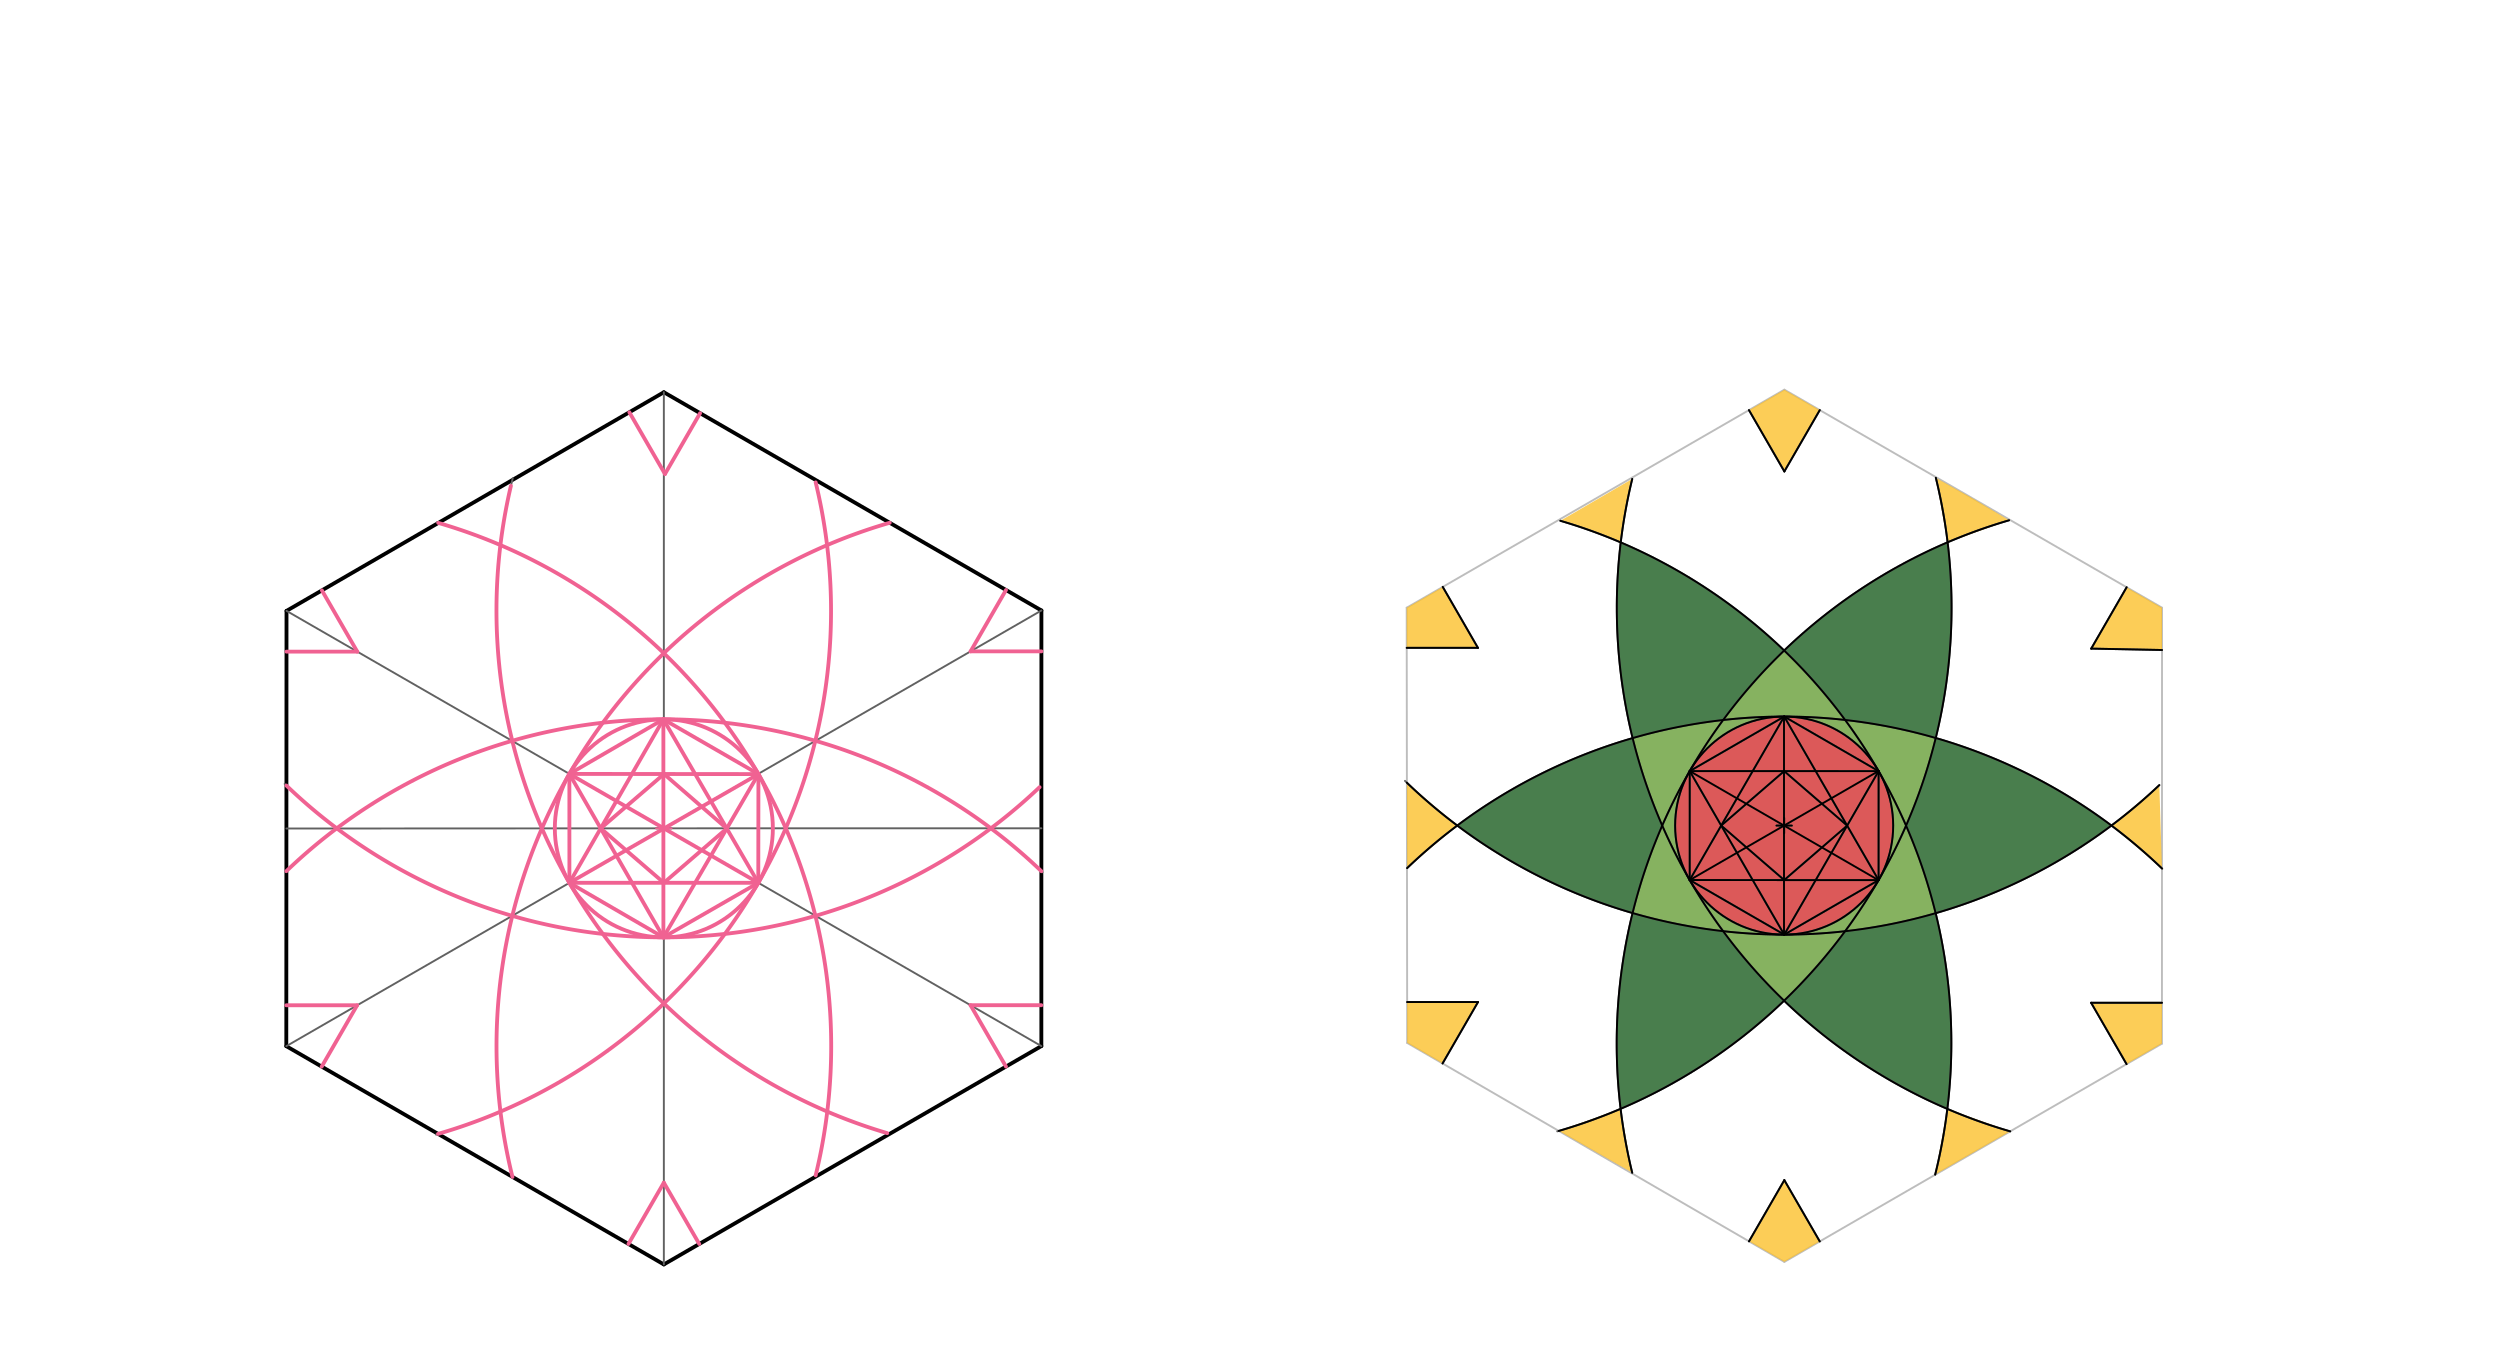 <svg xmlns="http://www.w3.org/2000/svg" class="svg--816" height="100%" preserveAspectRatio="xMidYMid meet" viewBox="0 0 1300 700" width="100%"><defs><marker id="marker-arrow" markerHeight="16" markerUnits="userSpaceOnUse" markerWidth="24" orient="auto-start-reverse" refX="24" refY="4" viewBox="0 0 24 8"><path d="M 0 0 L 24 4 L 0 8 z" stroke="inherit"></path></marker></defs><g class="aux-layer--949"><g class="element--733"><line stroke="#BDBDBD" stroke-dasharray="none" stroke-linecap="round" stroke-width="1" x1="731.477" x2="731.742" y1="316.014" y2="542.328"></line></g><g class="element--733"><line stroke="#BDBDBD" stroke-dasharray="none" stroke-linecap="round" stroke-width="1" x1="731.742" x2="927.867" y1="542.328" y2="656.172"></line></g><g class="element--733"><line stroke="#BDBDBD" stroke-dasharray="none" stroke-linecap="round" stroke-width="1" x1="927.867" x2="1124.206" y1="656.172" y2="542.699"></line></g><g class="element--733"><line stroke="#BDBDBD" stroke-dasharray="none" stroke-linecap="round" stroke-width="1" x1="1124.206" x2="1124.257" y1="542.699" y2="316.014"></line></g><g class="element--733"><line stroke="#BDBDBD" stroke-dasharray="none" stroke-linecap="round" stroke-width="1" x1="1124.257" x2="927.867" y1="316.014" y2="202.628"></line></g><g class="element--733"><line stroke="#BDBDBD" stroke-dasharray="none" stroke-linecap="round" stroke-width="1" x1="927.867" x2="731.477" y1="202.628" y2="316.014"></line></g></g><g class="main-layer--75a"><g class="element--733"><g fill="#D32F2F" opacity="0.8"><path d="M 878.659 400.968 L 878.659 400.968 L 878.659 400.968 A 56.693 56.693 0 1 1 876.633 404.812 Z" stroke="none"></path></g></g><g class="element--733"><g fill="#689F38" opacity="0.8"><path d="M 848.944 474.79 L 848.944 474.79 L 848.944 474.79 A 283.516 283.516 0 0 1 864.359 429.294 L 864.359 429.294 L 864.359 429.294 A 283.512 283.512 0 0 0 896.024 484.207 L 896.024 484.207 L 896.024 484.207 A 283.374 283.374 0 0 1 848.944 474.79 Z" stroke="none"></path></g></g><g class="element--733"><g fill="#689F38" opacity="0.8"><path d="M 896.024 484.207 L 896.024 484.207 L 896.024 484.207 A 283.512 283.512 0 0 1 878.646 457.627 L 878.646 457.627 L 878.646 457.627 A 56.693 56.693 0 0 0 927.679 486.002 L 927.679 486.002 L 927.679 486.002 A 283.374 283.374 0 0 1 896.024 484.207 Z" stroke="none"></path></g></g><g class="element--733"><g fill="#689F38" opacity="0.8"><path d="M 927.679 486.002 L 927.679 486.002 L 927.679 486.002 A 283.374 283.374 0 0 0 958.608 484.33 L 959.458 484.236 L 959.458 484.236 A 283.326 283.326 0 0 0 976.834 457.696 L 976.834 457.696 L 976.834 457.696 A 56.693 56.693 0 0 1 927.679 486.002 Z" stroke="none"></path></g></g><g class="element--733"><g fill="#689F38" opacity="0.8"><path d="M 976.834 457.696 L 976.834 457.696 L 976.834 457.696 A 283.326 283.326 0 0 0 991.157 429.327 L 991.157 429.327 L 991.157 429.327 A 282.959 282.959 0 0 0 976.874 400.991 L 976.841 400.934 L 976.841 400.934 A 56.693 56.693 0 0 1 976.834 457.696 Z" stroke="none"></path></g></g><g class="element--733"><g fill="#689F38" opacity="0.8"><path d="M 976.841 400.934 L 976.841 400.934 L 976.841 400.934 A 282.959 282.959 0 0 0 959.47 374.383 L 959.47 374.383 L 959.47 374.383 A 283.555 283.555 0 0 0 927.679 372.616 L 927.679 372.616 L 927.679 372.616 A 56.693 56.693 0 0 1 976.841 400.934 Z" stroke="none"></path></g></g><g class="element--733"><g fill="#689F38" opacity="0.8"><path d="M 927.679 372.616 L 927.679 372.616 L 927.679 372.616 A 283.555 283.555 0 0 0 896.041 374.408 L 896.041 374.408 L 896.041 374.408 A 283.516 283.516 0 0 0 878.659 400.968 L 878.659 400.968 L 878.659 400.968 A 56.693 56.693 0 0 1 927.679 372.616 Z" stroke="none"></path></g></g><g class="element--733"><g fill="#689F38" opacity="0.8"><path d="M 878.646 457.627 L 878.646 457.627 L 878.646 457.627 A 283.512 283.512 0 0 1 864.359 429.294 L 864.359 429.294 L 864.359 429.294 A 283.516 283.516 0 0 1 878.659 400.968 L 878.659 400.968 L 878.659 400.968 A 56.693 56.693 0 0 0 878.646 457.627 Z" stroke="none"></path></g></g><g class="element--733"><g fill="#689F38" opacity="0.8"><path d="M 896.024 484.207 L 896.024 484.207 L 896.024 484.207 A 283.512 283.512 0 0 0 927.733 520.36 L 927.733 520.36 L 927.733 520.36 A 283.326 283.326 0 0 0 959.458 484.236 L 959.458 484.236 L 959.458 484.236 A 283.374 283.374 0 0 1 896.024 484.207 Z" stroke="none"></path></g></g><g class="element--733"><g fill="#689F38" opacity="0.8"><path d="M 959.458 484.236 L 959.458 484.236 L 959.458 484.236 A 283.374 283.374 0 0 0 1006.54 474.862 L 1006.54 474.862 L 1006.54 474.862 A 282.959 282.959 0 0 0 991.157 429.327 L 991.157 429.327 L 991.157 429.327 A 283.326 283.326 0 0 1 959.458 484.236 Z" stroke="none"></path></g></g><g class="element--733"><g fill="#689F38" opacity="0.8"><path d="M 991.157 429.327 L 991.157 429.327 L 991.157 429.327 A 283.326 283.326 0 0 0 1006.584 383.762 L 1006.584 383.762 L 1006.584 383.762 A 283.555 283.555 0 0 0 959.47 374.383 L 959.47 374.383 L 959.47 374.383 A 282.959 282.959 0 0 1 976.907 401.049 Z" stroke="none"></path></g></g><g class="element--733"><g fill="#689F38" opacity="0.8"><path d="M 959.47 374.383 L 959.47 374.383 L 959.47 374.383 A 282.959 282.959 0 0 0 927.765 338.268 L 927.765 338.268 L 927.765 338.268 A 283.516 283.516 0 0 0 896.041 374.408 L 896.041 374.408 L 896.041 374.408 A 283.555 283.555 0 0 1 959.47 374.383 Z" stroke="none"></path></g></g><g class="element--733"><g fill="#689F38" opacity="0.8"><path d="M 896.041 374.408 L 896.041 374.408 L 896.041 374.408 A 283.555 283.555 0 0 0 847.501 384.243 L 848.971 383.813 L 848.971 383.813 A 283.512 283.512 0 0 0 864.359 429.294 L 864.359 429.294 L 864.359 429.294 A 283.516 283.516 0 0 1 878.659 400.968 L 878.659 400.968 L 878.659 400.968 A 283.516 283.516 0 0 1 896.041 374.408 Z" stroke="none"></path></g></g><g class="element--733"><g fill="#1B5E20" opacity="0.8"><path d="M 896.041 374.408 L 896.041 374.408 L 896.041 374.408 A 283.555 283.555 0 0 0 847.419 384.268 L 848.971 383.813 L 848.971 383.813 A 283.512 283.512 0 0 1 842.784 282.068 L 842.784 282.068 L 842.784 282.068 A 282.959 282.959 0 0 1 927.765 338.268 L 927.765 338.268 L 927.765 338.268 A 283.516 283.516 0 0 0 898.03 371.745 Z" stroke="none"></path></g></g><g class="element--733"><g fill="#1B5E20" opacity="0.8"><path d="M 959.47 374.383 L 959.47 374.383 L 959.47 374.383 A 282.959 282.959 0 0 0 927.765 338.268 L 927.765 338.268 L 927.765 338.268 A 283.516 283.516 0 0 1 1012.755 282.008 L 1012.755 282.008 L 1012.755 282.008 A 283.326 283.326 0 0 1 1006.584 383.762 L 1006.584 383.762 L 1006.584 383.762 A 283.555 283.555 0 0 0 959.47 374.383 Z" stroke="none"></path></g></g><g class="element--733"><g fill="#1B5E20" opacity="0.8"><path d="M 1006.584 383.762 L 1006.584 383.762 L 1006.584 383.762 A 283.555 283.555 0 0 1 1096.471 428.189 L 1097.945 429.287 L 1097.945 429.287 A 283.374 283.374 0 0 1 1006.54 474.862 L 1006.54 474.862 L 1006.54 474.862 A 282.959 282.959 0 0 0 991.157 429.327 L 991.157 429.327 L 991.157 429.327 A 283.326 283.326 0 0 0 1006.584 383.762 Z" stroke="none"></path></g></g><g class="element--733"><g fill="#1B5E20" opacity="0.8"><path d="M 1006.54 474.862 L 1006.54 474.862 L 1006.54 474.862 A 282.959 282.959 0 0 1 1012.615 576.62 L 1012.615 576.62 L 1012.615 576.62 A 283.512 283.512 0 0 1 926.477 519.146 L 927.733 520.36 L 927.733 520.36 A 283.326 283.326 0 0 0 959.085 484.74 L 959.458 484.236 L 959.458 484.236 A 283.374 283.374 0 0 0 1006.54 474.862 Z" stroke="none"></path></g></g><g class="element--733"><g fill="#1B5E20" opacity="0.8"><path d="M 927.733 520.36 L 927.733 520.36 L 927.733 520.36 A 283.326 283.326 0 0 1 842.723 576.587 L 842.723 576.587 L 842.723 576.587 A 283.516 283.516 0 0 1 848.944 474.79 L 848.944 474.79 L 848.944 474.79 A 283.374 283.374 0 0 0 894.494 484.03 L 896.024 484.207 L 896.024 484.207 A 283.512 283.512 0 0 0 927.733 520.36 Z" stroke="none"></path></g></g><g class="element--733"><g fill="#1B5E20" opacity="0.8"><path d="M 848.944 474.79 L 848.944 474.79 L 848.944 474.79 A 283.374 283.374 0 0 1 757.788 429.287 L 757.788 429.287 L 757.788 429.287 A 283.555 283.555 0 0 1 848.971 383.813 L 848.971 383.813 L 848.971 383.813 A 283.512 283.512 0 0 0 864.359 429.294 L 864.359 429.294 L 864.359 429.294 A 283.516 283.516 0 0 0 848.944 474.79 Z" stroke="none"></path></g></g><g class="element--733"><g fill="#FBC02D" opacity="0.8"><path d="M 731.583 407.014 L 757.788 429.287 L 731.717 451.406 L 731.583 407.014 Z" stroke="none"></path></g></g><g class="element--733"><g fill="#FBC02D" opacity="0.8"><path d="M 731.501 336.878 L 768.526 336.878 L 750.229 305.187 L 731.477 316.014 L 731.501 336.878 Z" stroke="none"></path></g></g><g class="element--733"><g fill="#FBC02D" opacity="0.8"><path d="M 811.385 270.809 L 811.385 270.809 L 811.385 270.809 A 282.959 282.959 0 0 1 842.784 282.068 L 842.784 282.068 L 842.784 282.068 A 283.512 283.512 0 0 1 848.767 249.047 L 811.385 270.809 Z" stroke="none"></path></g></g><g class="element--733"><g fill="#FBC02D" opacity="0.8"><path d="M 909.455 213.258 L 927.867 245.148 L 946.278 213.258 L 927.867 202.628 L 909.455 213.258 Z" stroke="none"></path></g></g><g class="element--733"><g fill="#FBC02D" opacity="0.8"><path d="M 1006.635 248.473 L 1012.755 282.008 L 1044.713 270.556 L 1026.062 259.321 L 1006.635 248.473 Z" stroke="none"></path></g></g><g class="element--733"><g fill="#FBC02D" opacity="0.8"><path d="M 1105.845 305.384 L 1087.434 337.274 L 1124.252 338 L 1124.257 316.014 L 1105.845 305.384 Z" stroke="none"></path></g></g><g class="element--733"><g fill="#FBC02D" opacity="0.8"><path d="M 1122.851 408.254 L 1097.945 429.287 L 1124.227 451.608 L 1122.851 408.254 Z" stroke="none"></path></g></g><g class="element--733"><g fill="#FBC02D" opacity="0.8"><path d="M 1124.211 521.439 L 1087.383 521.439 L 1105.8 553.337 L 1124.206 542.699 L 1124.211 521.439 Z" stroke="none"></path></g></g><g class="element--733"><g fill="#FBC02D" opacity="0.8"><path d="M 1045.291 588.307 L 1012.615 576.62 L 1006.295 610.782 L 1045.291 588.307 Z" stroke="none"></path></g></g><g class="element--733"><g fill="#FBC02D" opacity="0.8"><path d="M 946.274 645.534 L 927.847 613.687 L 909.48 645.499 L 927.867 656.172 L 946.274 645.534 Z" stroke="none"></path></g></g><g class="element--733"><g fill="#FBC02D" opacity="0.8"><path d="M 848.747 609.806 L 842.723 576.587 L 810.561 588.08 L 848.747 609.806 Z" stroke="none"></path></g></g><g class="element--733"><g fill="#FBC02D" opacity="0.8"><path d="M 750.128 553.001 L 768.565 521.068 L 731.717 521.068 L 731.742 542.328 L 750.128 553.001 Z" stroke="none"></path></g></g><g class="element--733"><line stroke="#000000" stroke-dasharray="none" stroke-linecap="round" stroke-width="2" x1="148.986" x2="345.2" y1="317.653" y2="203.962"></line></g><g class="element--733"><line stroke="#000000" stroke-dasharray="none" stroke-linecap="round" stroke-width="2" x1="345.2" x2="541.534" y1="203.962" y2="317.445"></line></g><g class="element--733"><line stroke="#000000" stroke-dasharray="none" stroke-linecap="round" stroke-width="2" x1="541.534" x2="541.502" y1="317.445" y2="543.967"></line></g><g class="element--733"><line stroke="#000000" stroke-dasharray="none" stroke-linecap="round" stroke-width="2" x1="541.502" x2="345.2" y1="543.967" y2="657.505"></line></g><g class="element--733"><line stroke="#000000" stroke-dasharray="none" stroke-linecap="round" stroke-width="2" x1="345.2" x2="148.875" y1="657.505" y2="544.007"></line></g><g class="element--733"><line stroke="#000000" stroke-dasharray="none" stroke-linecap="round" stroke-width="2" x1="148.986" x2="148.875" y1="317.653" y2="544.007"></line></g><g class="element--733"><line stroke="#616161" stroke-dasharray="none" stroke-linecap="round" stroke-width="1" x1="345.2" x2="345.2" y1="203.962" y2="657.505"></line></g><g class="element--733"><line stroke="#616161" stroke-dasharray="none" stroke-linecap="round" stroke-width="1" x1="345.2" x2="541.518" y1="430.733" y2="430.706"></line></g><g class="element--733"><line stroke="#616161" stroke-dasharray="none" stroke-linecap="round" stroke-width="1" x1="345.2" x2="148.931" y1="430.733" y2="430.83"></line></g><g class="element--733"><line stroke="#616161" stroke-dasharray="none" stroke-linecap="round" stroke-width="1" x1="148.986" x2="345.2" y1="317.653" y2="430.733"></line></g><g class="element--733"><line stroke="#616161" stroke-dasharray="none" stroke-linecap="round" stroke-width="1" x1="345.2" x2="541.502" y1="430.733" y2="543.967"></line></g><g class="element--733"><line stroke="#616161" stroke-dasharray="none" stroke-linecap="round" stroke-width="1" x1="148.875" x2="345.2" y1="544.007" y2="430.733"></line></g><g class="element--733"><line stroke="#616161" stroke-dasharray="none" stroke-linecap="round" stroke-width="1" x1="345.2" x2="541.534" y1="430.733" y2="317.445"></line></g><g class="element--733"><g class="center--a87"><line x1="341.2" y1="430.733" x2="349.2" y2="430.733" stroke="#616161" stroke-width="1" stroke-linecap="round"></line><line x1="345.2" y1="426.733" x2="345.2" y2="434.733" stroke="#616161" stroke-width="1" stroke-linecap="round"></line><circle class="hit--87b" cx="345.2" cy="430.733" r="4" stroke="none" fill="transparent"></circle></g><circle cx="345.2" cy="430.733" fill="none" r="56.693" stroke="#616161" stroke-dasharray="none" stroke-width="1"></circle></g><g class="element--733"><line stroke="#616161" stroke-dasharray="none" stroke-linecap="round" stroke-width="1" x1="296.08" x2="296.094" y1="402.425" y2="459.066"></line></g><g class="element--733"><line stroke="#616161" stroke-dasharray="none" stroke-linecap="round" stroke-width="1" x1="394.305" x2="394.308" y1="402.399" y2="459.061"></line></g><g class="element--733"><line stroke="#616161" stroke-dasharray="none" stroke-linecap="round" stroke-width="1" x1="296.08" x2="344.952" y1="402.425" y2="374.041"></line></g><g class="element--733"><line stroke="#616161" stroke-dasharray="none" stroke-linecap="round" stroke-width="1" x1="344.952" x2="394.305" y1="374.041" y2="402.399"></line></g><g class="element--733"><line stroke="#616161" stroke-dasharray="none" stroke-linecap="round" stroke-width="1" x1="394.308" x2="344.965" y1="459.061" y2="487.426"></line></g><g class="element--733"><line stroke="#616161" stroke-dasharray="none" stroke-linecap="round" stroke-width="1" x1="296.094" x2="344.965" y1="459.066" y2="487.426"></line></g><g class="element--733"><line stroke="#616161" stroke-dasharray="none" stroke-linecap="round" stroke-width="1" x1="296.08" x2="394.305" y1="402.425" y2="402.399"></line></g><g class="element--733"><line stroke="#616161" stroke-dasharray="none" stroke-linecap="round" stroke-width="1" x1="394.305" x2="344.965" y1="402.399" y2="487.426"></line></g><g class="element--733"><line stroke="#616161" stroke-dasharray="none" stroke-linecap="round" stroke-width="1" x1="296.08" x2="344.965" y1="402.425" y2="487.426"></line></g><g class="element--733"><line stroke="#616161" stroke-dasharray="none" stroke-linecap="round" stroke-width="1" x1="296.094" x2="344.952" y1="459.066" y2="374.041"></line></g><g class="element--733"><line stroke="#616161" stroke-dasharray="none" stroke-linecap="round" stroke-width="1" x1="344.952" x2="394.308" y1="374.041" y2="459.061"></line></g><g class="element--733"><line stroke="#616161" stroke-dasharray="none" stroke-linecap="round" stroke-width="1" x1="394.308" x2="296.094" y1="459.061" y2="459.066"></line></g><g class="element--733"><line stroke="#616161" stroke-dasharray="none" stroke-linecap="round" stroke-width="1" x1="312.368" x2="345.2" y1="430.745" y2="402.412"></line></g><g class="element--733"><line stroke="#616161" stroke-dasharray="none" stroke-linecap="round" stroke-width="1" x1="345.2" x2="377.863" y1="402.412" y2="430.733"></line></g><g class="element--733"><line stroke="#616161" stroke-dasharray="none" stroke-linecap="round" stroke-width="1" x1="377.863" x2="345.2" y1="430.733" y2="459.063"></line></g><g class="element--733"><line stroke="#616161" stroke-dasharray="none" stroke-linecap="round" stroke-width="1" x1="345.2" x2="312.368" y1="459.063" y2="430.745"></line></g><g class="element--733"><path d="M 296.094 459.066 A 283.367 283.367 0 0 0 461.36 589.234" fill="none" stroke="#616161" stroke-dasharray="none" stroke-linecap="round" stroke-width="1"></path></g><g class="element--733"><path d="M 296.094 459.066 A 283.367 283.367 0 0 1 266.63 248.707" fill="none" stroke="#616161" stroke-dasharray="none" stroke-linecap="round" stroke-width="1"></path></g><g class="element--733"><path d="M 394.305 402.399 A 283.352 283.352 0 0 0 227.176 271.688" fill="none" stroke="#616161" stroke-dasharray="none" stroke-linecap="round" stroke-width="1"></path></g><g class="element--733"><path d="M 394.305 402.399 A 283.352 283.352 0 0 1 424.144 611.202" fill="none" stroke="#616161" stroke-dasharray="none" stroke-linecap="round" stroke-width="1"></path></g><g class="element--733"><path d="M 344.965 487.426 A 283.464 283.464 0 0 1 148.041 407.629" fill="none" stroke="#616161" stroke-dasharray="none" stroke-linecap="round" stroke-width="1"></path></g><g class="element--733"><path d="M 344.965 487.426 A 283.464 283.464 0 0 0 540.568 409.348" fill="none" stroke="#616161" stroke-dasharray="none" stroke-linecap="round" stroke-width="1"></path></g><g class="element--733"><path d="M 344.952 374.041 A 283.464 283.464 0 0 0 148.598 453.301" fill="none" stroke="#616161" stroke-dasharray="none" stroke-linecap="round" stroke-width="1"></path></g><g class="element--733"><path d="M 344.952 374.041 A 283.464 283.464 0 0 1 542.082 453.571" fill="none" stroke="#616161" stroke-dasharray="none" stroke-linecap="round" stroke-width="1"></path></g><g class="element--733"><path d="M 394.309 459.061 A 283.159 283.159 0 0 0 424.149 250.834" fill="none" stroke="#616161" stroke-dasharray="none" stroke-linecap="round" stroke-width="1"></path></g><g class="element--733"><path d="M 394.309 459.061 A 283.159 283.159 0 0 1 226.69 589.942" fill="none" stroke="#616161" stroke-dasharray="none" stroke-linecap="round" stroke-width="1"></path></g><g class="element--733"><path d="M 296.08 402.425 A 283.312 283.312 0 0 1 462.645 271.85" fill="none" stroke="#616161" stroke-dasharray="none" stroke-linecap="round" stroke-width="1"></path></g><g class="element--733"><path d="M 296.08 402.425 A 283.312 283.312 0 0 0 266.519 612.16" fill="none" stroke="#616161" stroke-dasharray="none" stroke-linecap="round" stroke-width="1"></path></g><g class="element--733"><line stroke="#616161" stroke-dasharray="none" stroke-linecap="round" stroke-width="1" x1="185.81" x2="167.381" y1="338.912" y2="306.994"></line></g><g class="element--733"><line stroke="#616161" stroke-dasharray="none" stroke-linecap="round" stroke-width="1" x1="185.777" x2="148.976" y1="338.855" y2="338.855"></line></g><g class="element--733"><line stroke="#616161" stroke-dasharray="none" stroke-linecap="round" stroke-width="1" x1="185.698" x2="148.885" y1="522.747" y2="522.747"></line></g><g class="element--733"><line stroke="#616161" stroke-dasharray="none" stroke-linecap="round" stroke-width="1" x1="185.698" x2="167.28" y1="522.747" y2="554.648"></line></g><g class="element--733"><line stroke="#616161" stroke-dasharray="none" stroke-linecap="round" stroke-width="1" x1="504.679" x2="541.505" y1="522.707" y2="522.707"></line></g><g class="element--733"><line stroke="#616161" stroke-dasharray="none" stroke-linecap="round" stroke-width="1" x1="504.679" x2="523.099" y1="522.707" y2="554.611"></line></g><g class="element--733"><line stroke="#616161" stroke-dasharray="none" stroke-linecap="round" stroke-width="1" x1="504.711" x2="523.128" y1="338.704" y2="306.806"></line></g><g class="element--733"><line stroke="#616161" stroke-dasharray="none" stroke-linecap="round" stroke-width="1" x1="504.711" x2="541.531" y1="338.704" y2="338.704"></line></g><g class="element--733"><line stroke="#616161" stroke-dasharray="none" stroke-linecap="round" stroke-width="1" x1="345.788" x2="364.045" y1="246.477" y2="214.854"></line></g><g class="element--733"><line stroke="#616161" stroke-dasharray="none" stroke-linecap="round" stroke-width="1" x1="345.788" x2="327.247" y1="246.477" y2="214.364"></line></g><g class="element--733"><line stroke="#616161" stroke-dasharray="none" stroke-linecap="round" stroke-width="1" x1="345.2" x2="326.794" y1="614.985" y2="646.865"></line></g><g class="element--733"><line stroke="#616161" stroke-dasharray="none" stroke-linecap="round" stroke-width="1" x1="345.2" x2="363.603" y1="614.985" y2="646.861"></line></g><g class="element--733"><g class="center--a87"><line x1="341.2" y1="430.733" x2="349.2" y2="430.733" stroke="#F06292" stroke-width="1" stroke-linecap="round"></line><line x1="345.2" y1="426.733" x2="345.2" y2="434.733" stroke="#F06292" stroke-width="1" stroke-linecap="round"></line><circle class="hit--87b" cx="345.2" cy="430.733" r="4" stroke="none" fill="transparent"></circle></g><circle cx="345.2" cy="430.733" fill="none" r="56.693" stroke="#F06292" stroke-dasharray="none" stroke-width="2"></circle></g><g class="element--733"><line stroke="#F06292" stroke-dasharray="none" stroke-linecap="round" stroke-width="2" x1="296.076" x2="394.384" y1="402.433" y2="402.537"></line></g><g class="element--733"><line stroke="#F06292" stroke-dasharray="none" stroke-linecap="round" stroke-width="2" x1="394.384" x2="344.965" y1="402.537" y2="487.426"></line></g><g class="element--733"><line stroke="#F06292" stroke-dasharray="none" stroke-linecap="round" stroke-width="2" x1="344.965" x2="296.076" y1="487.426" y2="402.433"></line></g><g class="element--733"><line stroke="#F06292" stroke-dasharray="none" stroke-linecap="round" stroke-width="2" x1="296.094" x2="344.952" y1="459.066" y2="374.041"></line></g><g class="element--733"><line stroke="#F06292" stroke-dasharray="none" stroke-linecap="round" stroke-width="2" x1="344.952" x2="394.309" y1="374.041" y2="459.061"></line></g><g class="element--733"><line stroke="#F06292" stroke-dasharray="none" stroke-linecap="round" stroke-width="2" x1="394.309" x2="296.094" y1="459.061" y2="459.066"></line></g><g class="element--733"><line stroke="#F06292" stroke-dasharray="none" stroke-linecap="round" stroke-width="2" x1="296.094" x2="296.076" y1="459.066" y2="402.433"></line></g><g class="element--733"><line stroke="#F06292" stroke-dasharray="none" stroke-linecap="round" stroke-width="2" x1="296.076" x2="344.952" y1="402.433" y2="374.041"></line></g><g class="element--733"><line stroke="#F06292" stroke-dasharray="none" stroke-linecap="round" stroke-width="2" x1="344.952" x2="394.384" y1="374.041" y2="402.537"></line></g><g class="element--733"><line stroke="#F06292" stroke-dasharray="none" stroke-linecap="round" stroke-width="2" x1="394.384" x2="394.309" y1="402.537" y2="459.061"></line></g><g class="element--733"><line stroke="#F06292" stroke-dasharray="none" stroke-linecap="round" stroke-width="2" x1="394.309" x2="344.965" y1="459.061" y2="487.426"></line></g><g class="element--733"><line stroke="#F06292" stroke-dasharray="none" stroke-linecap="round" stroke-width="2" x1="344.965" x2="296.094" y1="487.426" y2="459.066"></line></g><g class="element--733"><line stroke="#F06292" stroke-dasharray="none" stroke-linecap="round" stroke-width="2" x1="312.365" x2="345.284" y1="430.751" y2="402.485"></line></g><g class="element--733"><line stroke="#F06292" stroke-dasharray="none" stroke-linecap="round" stroke-width="2" x1="345.284" x2="377.916" y1="402.485" y2="430.824"></line></g><g class="element--733"><line stroke="#F06292" stroke-dasharray="none" stroke-linecap="round" stroke-width="2" x1="377.916" x2="345.2" y1="430.824" y2="459.063"></line></g><g class="element--733"><line stroke="#F06292" stroke-dasharray="none" stroke-linecap="round" stroke-width="2" x1="345.2" x2="312.365" y1="459.063" y2="430.751"></line></g><g class="element--733"><line stroke="#F06292" stroke-dasharray="none" stroke-linecap="round" stroke-width="2" x1="296.094" x2="394.384" y1="459.066" y2="402.537"></line></g><g class="element--733"><line stroke="#F06292" stroke-dasharray="none" stroke-linecap="round" stroke-width="2" x1="394.309" x2="296.076" y1="459.061" y2="402.433"></line></g><g class="element--733"><line stroke="#F06292" stroke-dasharray="none" stroke-linecap="round" stroke-width="2" x1="344.952" x2="344.965" y1="374.041" y2="487.426"></line></g><g class="element--733"><path d="M 266.478 611.995 A 283.312 283.312 0 0 1 462.65 271.849" fill="none" stroke="#F06292" stroke-dasharray="none" stroke-linecap="round" stroke-width="2"></path></g><g class="element--733"><path d="M 227.786 589.627 A 283.159 283.159 0 0 0 424.149 250.834" fill="none" stroke="#F06292" stroke-dasharray="none" stroke-linecap="round" stroke-width="2"></path></g><g class="element--733"><path d="M 148.92 452.991 A 283.464 283.464 0 0 1 541.515 453.024" fill="none" stroke="#F06292" stroke-dasharray="none" stroke-linecap="round" stroke-width="2"></path></g><g class="element--733"><path d="M 148.942 408.497 A 283.464 283.464 0 0 0 540.568 409.348" fill="none" stroke="#F06292" stroke-dasharray="none" stroke-linecap="round" stroke-width="2"></path></g><g class="element--733"><path d="M 227.935 271.908 A 283.352 283.352 0 0 1 424.144 611.202" fill="none" stroke="#F06292" stroke-dasharray="none" stroke-linecap="round" stroke-width="2"></path></g><g class="element--733"><path d="M 296.094 459.066 A 283.367 283.367 0 0 1 265.671 252.662" fill="none" stroke="#F06292" stroke-dasharray="none" stroke-linecap="round" stroke-width="2"></path></g><g class="element--733"><path d="M 296.094 459.066 A 283.367 283.367 0 0 0 461.36 589.234" fill="none" stroke="#F06292" stroke-dasharray="none" stroke-linecap="round" stroke-width="2"></path></g><g class="element--733"><line stroke="#F06292" stroke-dasharray="none" stroke-linecap="round" stroke-width="2" x1="167.381" x2="185.777" y1="306.994" y2="338.855"></line></g><g class="element--733"><line stroke="#F06292" stroke-dasharray="none" stroke-linecap="round" stroke-width="2" x1="185.777" x2="148.976" y1="338.855" y2="338.855"></line></g><g class="element--733"><line stroke="#F06292" stroke-dasharray="none" stroke-linecap="round" stroke-width="2" x1="148.885" x2="185.698" y1="522.747" y2="522.747"></line></g><g class="element--733"><line stroke="#F06292" stroke-dasharray="none" stroke-linecap="round" stroke-width="2" x1="185.698" x2="167.28" y1="522.747" y2="554.648"></line></g><g class="element--733"><line stroke="#F06292" stroke-dasharray="none" stroke-linecap="round" stroke-width="2" x1="326.794" x2="345.2" y1="646.865" y2="614.985"></line></g><g class="element--733"><line stroke="#F06292" stroke-dasharray="none" stroke-linecap="round" stroke-width="2" x1="345.2" x2="363.603" y1="614.985" y2="646.861"></line></g><g class="element--733"><line stroke="#F06292" stroke-dasharray="none" stroke-linecap="round" stroke-width="2" x1="523.099" x2="504.679" y1="554.611" y2="522.707"></line></g><g class="element--733"><line stroke="#F06292" stroke-dasharray="none" stroke-linecap="round" stroke-width="2" x1="504.679" x2="541.505" y1="522.707" y2="522.707"></line></g><g class="element--733"><line stroke="#F06292" stroke-dasharray="none" stroke-linecap="round" stroke-width="2" x1="541.531" x2="504.711" y1="338.704" y2="338.704"></line></g><g class="element--733"><line stroke="#F06292" stroke-dasharray="none" stroke-linecap="round" stroke-width="2" x1="504.711" x2="523.128" y1="338.704" y2="306.806"></line></g><g class="element--733"><line stroke="#F06292" stroke-dasharray="none" stroke-linecap="round" stroke-width="2" x1="364.045" x2="345.788" y1="214.854" y2="246.477"></line></g><g class="element--733"><line stroke="#F06292" stroke-dasharray="none" stroke-linecap="round" stroke-width="2" x1="345.788" x2="327.247" y1="246.477" y2="214.364"></line></g><g class="element--733"><g class="center--a87"><line x1="923.76" y1="429.309" x2="931.76" y2="429.309" stroke="#616161" stroke-width="1" stroke-linecap="round"></line><line x1="927.76" y1="425.309" x2="927.76" y2="433.309" stroke="#616161" stroke-width="1" stroke-linecap="round"></line><circle class="hit--87b" cx="927.76" cy="429.309" r="4" stroke="none" fill="transparent"></circle></g><circle cx="927.76" cy="429.309" fill="none" r="56.693" stroke="#616161" stroke-dasharray="none" stroke-width="1"></circle></g><g class="element--733"><line stroke="#616161" stroke-dasharray="none" stroke-linecap="round" stroke-width="1" x1="927.786" x2="878.659" y1="372.616" y2="400.968"></line></g><g class="element--733"><line stroke="#616161" stroke-dasharray="none" stroke-linecap="round" stroke-width="1" x1="878.659" x2="878.646" y1="400.968" y2="457.627"></line></g><g class="element--733"><line stroke="#616161" stroke-dasharray="none" stroke-linecap="round" stroke-width="1" x1="878.646" x2="927.786" y1="457.627" y2="486.002"></line></g><g class="element--733"><line stroke="#616161" stroke-dasharray="none" stroke-linecap="round" stroke-width="1" x1="927.786" x2="976.86" y1="486.002" y2="457.65"></line></g><g class="element--733"><line stroke="#616161" stroke-dasharray="none" stroke-linecap="round" stroke-width="1" x1="976.86" x2="976.874" y1="457.65" y2="400.991"></line></g><g class="element--733"><line stroke="#616161" stroke-dasharray="none" stroke-linecap="round" stroke-width="1" x1="976.874" x2="927.786" y1="400.991" y2="372.616"></line></g><g class="element--733"><line stroke="#616161" stroke-dasharray="none" stroke-linecap="round" stroke-width="1" x1="878.659" x2="976.874" y1="400.968" y2="400.991"></line></g><g class="element--733"><line stroke="#616161" stroke-dasharray="none" stroke-linecap="round" stroke-width="1" x1="976.874" x2="927.786" y1="400.991" y2="486.002"></line></g><g class="element--733"><line stroke="#616161" stroke-dasharray="none" stroke-linecap="round" stroke-width="1" x1="927.786" x2="878.659" y1="486.002" y2="400.968"></line></g><g class="element--733"><line stroke="#616161" stroke-dasharray="none" stroke-linecap="round" stroke-width="1" x1="878.646" x2="976.86" y1="457.627" y2="457.65"></line></g><g class="element--733"><line stroke="#616161" stroke-dasharray="none" stroke-linecap="round" stroke-width="1" x1="976.86" x2="927.786" y1="457.65" y2="372.616"></line></g><g class="element--733"><line stroke="#616161" stroke-dasharray="none" stroke-linecap="round" stroke-width="1" x1="927.786" x2="878.646" y1="372.616" y2="457.627"></line></g><g class="element--733"><line stroke="#616161" stroke-dasharray="none" stroke-linecap="round" stroke-width="1" x1="895.024" x2="927.773" y1="429.294" y2="400.98"></line></g><g class="element--733"><line stroke="#616161" stroke-dasharray="none" stroke-linecap="round" stroke-width="1" x1="927.773" x2="960.513" y1="400.98" y2="429.325"></line></g><g class="element--733"><line stroke="#616161" stroke-dasharray="none" stroke-linecap="round" stroke-width="1" x1="960.513" x2="927.773" y1="429.325" y2="457.639"></line></g><g class="element--733"><line stroke="#616161" stroke-dasharray="none" stroke-linecap="round" stroke-width="1" x1="927.773" x2="895.024" y1="457.639" y2="429.294"></line></g><g class="element--733"><path d="M 878.659 400.968 A 283.516 283.516 0 0 1 1044.713 270.556" fill="none" stroke="#616161" stroke-dasharray="none" stroke-linecap="round" stroke-width="1"></path></g><g class="element--733"><path d="M 878.659 400.968 A 283.516 283.516 0 0 0 848.747 609.806" fill="none" stroke="#616161" stroke-dasharray="none" stroke-linecap="round" stroke-width="1"></path></g><g class="element--733"><path d="M 976.86 457.65 A 283.326 283.326 0 0 0 1006.635 248.473" fill="none" stroke="#616161" stroke-dasharray="none" stroke-linecap="round" stroke-width="1"></path></g><g class="element--733"><path d="M 976.86 457.65 A 283.326 283.326 0 0 1 809.784 588.304" fill="none" stroke="#616161" stroke-dasharray="none" stroke-linecap="round" stroke-width="1"></path></g><g class="element--733"><path d="M 976.874 400.991 A 282.959 282.959 0 0 0 811.385 270.809" fill="none" stroke="#616161" stroke-dasharray="none" stroke-linecap="round" stroke-width="1"></path></g><g class="element--733"><path d="M 976.874 400.991 A 282.959 282.959 0 0 1 1006.295 610.782" fill="none" stroke="#616161" stroke-dasharray="none" stroke-linecap="round" stroke-width="1"></path></g><g class="element--733"><path d="M 878.646 457.627 A 283.512 283.512 0 0 0 1045.287 588.306" fill="none" stroke="#616161" stroke-dasharray="none" stroke-linecap="round" stroke-width="1"></path></g><g class="element--733"><path d="M 878.646 457.627 A 283.512 283.512 0 0 1 848.767 249.047" fill="none" stroke="#616161" stroke-dasharray="none" stroke-linecap="round" stroke-width="1"></path></g><g class="element--733"><path d="M 927.786 486.002 A 283.374 283.374 0 0 0 1122.851 408.254" fill="none" stroke="#616161" stroke-dasharray="none" stroke-linecap="round" stroke-width="1"></path></g><g class="element--733"><path d="M 927.786 486.002 A 283.374 283.374 0 0 1 730.59 406.056" fill="none" stroke="#616161" stroke-dasharray="none" stroke-linecap="round" stroke-width="1"></path></g><g class="element--733"><path d="M 927.786 372.616 A 283.555 283.555 0 0 0 731.717 451.406" fill="none" stroke="#616161" stroke-dasharray="none" stroke-linecap="round" stroke-width="1"></path></g><g class="element--733"><path d="M 927.786 372.616 A 283.555 283.555 0 0 1 1124.389 451.764" fill="none" stroke="#616161" stroke-dasharray="none" stroke-linecap="round" stroke-width="1"></path></g><g class="element--733"><line stroke="#616161" stroke-dasharray="none" stroke-linecap="round" stroke-width="1" x1="927.867" x2="909.48" y1="613.652" y2="645.499"></line></g><g class="element--733"><line stroke="#616161" stroke-dasharray="none" stroke-linecap="round" stroke-width="1" x1="927.867" x2="946.274" y1="613.652" y2="645.534"></line></g><g class="element--733"><line stroke="#616161" stroke-dasharray="none" stroke-linecap="round" stroke-width="1" x1="1087.383" x2="1105.8" y1="521.439" y2="553.337"></line></g><g class="element--733"><line stroke="#616161" stroke-dasharray="none" stroke-linecap="round" stroke-width="1" x1="1087.383" x2="1124.211" y1="521.439" y2="521.439"></line></g><g class="element--733"><line stroke="#616161" stroke-dasharray="none" stroke-linecap="round" stroke-width="1" x1="1087.434" x2="1124.252" y1="337.274" y2="338"></line></g><g class="element--733"><line stroke="#616161" stroke-dasharray="none" stroke-linecap="round" stroke-width="1" x1="1087.434" x2="1105.845" y1="337.274" y2="305.384"></line></g><g class="element--733"><line stroke="#616161" stroke-dasharray="none" stroke-linecap="round" stroke-width="1" x1="927.867" x2="946.278" y1="245.148" y2="213.258"></line></g><g class="element--733"><line stroke="#616161" stroke-dasharray="none" stroke-linecap="round" stroke-width="1" x1="927.867" x2="909.455" y1="245.148" y2="213.258"></line></g><g class="element--733"><line stroke="#616161" stroke-dasharray="none" stroke-linecap="round" stroke-width="1" x1="768.526" x2="750.229" y1="336.878" y2="305.187"></line></g><g class="element--733"><line stroke="#616161" stroke-dasharray="none" stroke-linecap="round" stroke-width="1" x1="768.526" x2="731.501" y1="336.878" y2="336.878"></line></g><g class="element--733"><line stroke="#616161" stroke-dasharray="none" stroke-linecap="round" stroke-width="1" x1="768.565" x2="750.128" y1="521.068" y2="553.001"></line></g><g class="element--733"><line stroke="#616161" stroke-dasharray="none" stroke-linecap="round" stroke-width="1" x1="768.565" x2="731.717" y1="521.068" y2="521.068"></line></g><g class="element--733"><line stroke="#000000" stroke-dasharray="none" stroke-linecap="round" stroke-width="1" x1="750.229" x2="768.526" y1="305.187" y2="336.878"></line></g><g class="element--733"><line stroke="#000000" stroke-dasharray="none" stroke-linecap="round" stroke-width="1" x1="768.526" x2="731.501" y1="336.878" y2="336.878"></line></g><g class="element--733"><line stroke="#000000" stroke-dasharray="none" stroke-linecap="round" stroke-width="1" x1="909.455" x2="927.867" y1="213.258" y2="245.148"></line></g><g class="element--733"><line stroke="#000000" stroke-dasharray="none" stroke-linecap="round" stroke-width="1" x1="927.867" x2="946.278" y1="245.148" y2="213.258"></line></g><g class="element--733"><line stroke="#000000" stroke-dasharray="none" stroke-linecap="round" stroke-width="1" x1="1105.845" x2="1087.434" y1="305.384" y2="337.274"></line></g><g class="element--733"><line stroke="#000000" stroke-dasharray="none" stroke-linecap="round" stroke-width="1" x1="1087.434" x2="1124.252" y1="337.274" y2="338"></line></g><g class="element--733"><line stroke="#000000" stroke-dasharray="none" stroke-linecap="round" stroke-width="1" x1="1124.211" x2="1087.383" y1="521.439" y2="521.439"></line></g><g class="element--733"><line stroke="#000000" stroke-dasharray="none" stroke-linecap="round" stroke-width="1" x1="1087.383" x2="1105.8" y1="521.439" y2="553.337"></line></g><g class="element--733"><line stroke="#000000" stroke-dasharray="none" stroke-linecap="round" stroke-width="1" x1="946.274" x2="927.847" y1="645.534" y2="613.687"></line></g><g class="element--733"><line stroke="#000000" stroke-dasharray="none" stroke-linecap="round" stroke-width="1" x1="927.847" x2="909.48" y1="613.687" y2="645.499"></line></g><g class="element--733"><line stroke="#000000" stroke-dasharray="none" stroke-linecap="round" stroke-width="1" x1="750.128" x2="768.565" y1="553.001" y2="521.068"></line></g><g class="element--733"><line stroke="#000000" stroke-dasharray="none" stroke-linecap="round" stroke-width="1" x1="768.565" x2="731.717" y1="521.068" y2="521.068"></line></g><g class="element--733"><line stroke="#000000" stroke-dasharray="none" stroke-linecap="round" stroke-width="1" x1="878.659" x2="976.874" y1="400.968" y2="400.991"></line></g><g class="element--733"><line stroke="#000000" stroke-dasharray="none" stroke-linecap="round" stroke-width="1" x1="976.874" x2="927.786" y1="400.991" y2="486.002"></line></g><g class="element--733"><line stroke="#000000" stroke-dasharray="none" stroke-linecap="round" stroke-width="1" x1="927.786" x2="878.659" y1="486.002" y2="400.968"></line></g><g class="element--733"><line stroke="#000000" stroke-dasharray="none" stroke-linecap="round" stroke-width="1" x1="878.646" x2="927.786" y1="457.627" y2="372.616"></line></g><g class="element--733"><line stroke="#000000" stroke-dasharray="none" stroke-linecap="round" stroke-width="1" x1="927.786" x2="976.86" y1="372.616" y2="457.65"></line></g><g class="element--733"><line stroke="#000000" stroke-dasharray="none" stroke-linecap="round" stroke-width="1" x1="976.86" x2="878.646" y1="457.65" y2="457.627"></line></g><g class="element--733"><line stroke="#000000" stroke-dasharray="none" stroke-linecap="round" stroke-width="1" x1="895.024" x2="927.773" y1="429.294" y2="400.98"></line></g><g class="element--733"><line stroke="#000000" stroke-dasharray="none" stroke-linecap="round" stroke-width="1" x1="927.773" x2="960.513" y1="400.98" y2="429.325"></line></g><g class="element--733"><line stroke="#000000" stroke-dasharray="none" stroke-linecap="round" stroke-width="1" x1="960.513" x2="927.773" y1="429.325" y2="457.639"></line></g><g class="element--733"><line stroke="#000000" stroke-dasharray="none" stroke-linecap="round" stroke-width="1" x1="927.773" x2="895.024" y1="457.639" y2="429.294"></line></g><g class="element--733"><line stroke="#000000" stroke-dasharray="none" stroke-linecap="round" stroke-width="1" x1="878.659" x2="927.786" y1="400.968" y2="372.616"></line></g><g class="element--733"><line stroke="#000000" stroke-dasharray="none" stroke-linecap="round" stroke-width="1" x1="927.786" x2="976.874" y1="372.616" y2="400.991"></line></g><g class="element--733"><line stroke="#000000" stroke-dasharray="none" stroke-linecap="round" stroke-width="1" x1="976.874" x2="976.86" y1="400.991" y2="457.65"></line></g><g class="element--733"><line stroke="#000000" stroke-dasharray="none" stroke-linecap="round" stroke-width="1" x1="976.86" x2="927.786" y1="457.65" y2="486.002"></line></g><g class="element--733"><line stroke="#000000" stroke-dasharray="none" stroke-linecap="round" stroke-width="1" x1="927.786" x2="878.646" y1="486.002" y2="457.627"></line></g><g class="element--733"><line stroke="#000000" stroke-dasharray="none" stroke-linecap="round" stroke-width="1" x1="878.646" x2="878.659" y1="457.627" y2="400.968"></line></g><g class="element--733"><g class="center--a87"><line x1="923.76" y1="429.309" x2="931.76" y2="429.309" stroke="#000000" stroke-width="1" stroke-linecap="round"></line><line x1="927.76" y1="425.309" x2="927.76" y2="433.309" stroke="#000000" stroke-width="1" stroke-linecap="round"></line><circle class="hit--87b" cx="927.76" cy="429.309" r="4" stroke="none" fill="transparent"></circle></g><circle cx="927.76" cy="429.309" fill="none" r="56.693" stroke="#000000" stroke-dasharray="none" stroke-width="1"></circle></g><g class="element--733"><path d="M 878.659 400.968 A 283.516 283.516 0 0 1 1044.713 270.556" fill="none" stroke="#000000" stroke-dasharray="none" stroke-linecap="round" stroke-width="1"></path></g><g class="element--733"><path d="M 878.659 400.968 A 283.516 283.516 0 0 0 848.747 609.806" fill="none" stroke="#000000" stroke-dasharray="none" stroke-linecap="round" stroke-width="1"></path></g><g class="element--733"><path d="M 976.874 400.991 A 282.959 282.959 0 0 1 1006.295 610.782" fill="none" stroke="#000000" stroke-dasharray="none" stroke-linecap="round" stroke-width="1"></path></g><g class="element--733"><path d="M 976.907 401.049 A 282.959 282.959 0 0 0 811.385 270.809" fill="none" stroke="#000000" stroke-dasharray="none" stroke-linecap="round" stroke-width="1"></path></g><g class="element--733"><path d="M 731.717 451.406 A 283.555 283.555 0 0 1 1124.227 451.608" fill="none" stroke="#000000" stroke-dasharray="none" stroke-linecap="round" stroke-width="1"></path></g><g class="element--733"><path d="M 1122.851 408.254 A 283.374 283.374 0 0 1 731.583 407.014" fill="none" stroke="#000000" stroke-dasharray="none" stroke-linecap="round" stroke-width="1"></path></g><g class="element--733"><path d="M 848.767 249.047 A 283.512 283.512 0 0 0 1045.291 588.307" fill="none" stroke="#000000" stroke-dasharray="none" stroke-linecap="round" stroke-width="1"></path></g><g class="element--733"><path d="M 1006.635 248.473 A 283.326 283.326 0 0 1 810.561 588.08" fill="none" stroke="#000000" stroke-dasharray="none" stroke-linecap="round" stroke-width="1"></path></g><g class="element--733"><line stroke="#000000" stroke-dasharray="none" stroke-linecap="round" stroke-width="1" x1="878.659" x2="976.834" y1="400.968" y2="457.696"></line></g><g class="element--733"><line stroke="#000000" stroke-dasharray="none" stroke-linecap="round" stroke-width="1" x1="976.841" x2="878.646" y1="400.934" y2="457.627"></line></g><g class="element--733"><line stroke="#000000" stroke-dasharray="none" stroke-linecap="round" stroke-width="1" x1="927.679" x2="927.679" y1="486.002" y2="372.616"></line></g></g><g class="snaps-layer--ac6"></g><g class="temp-layer--52d"></g></svg>